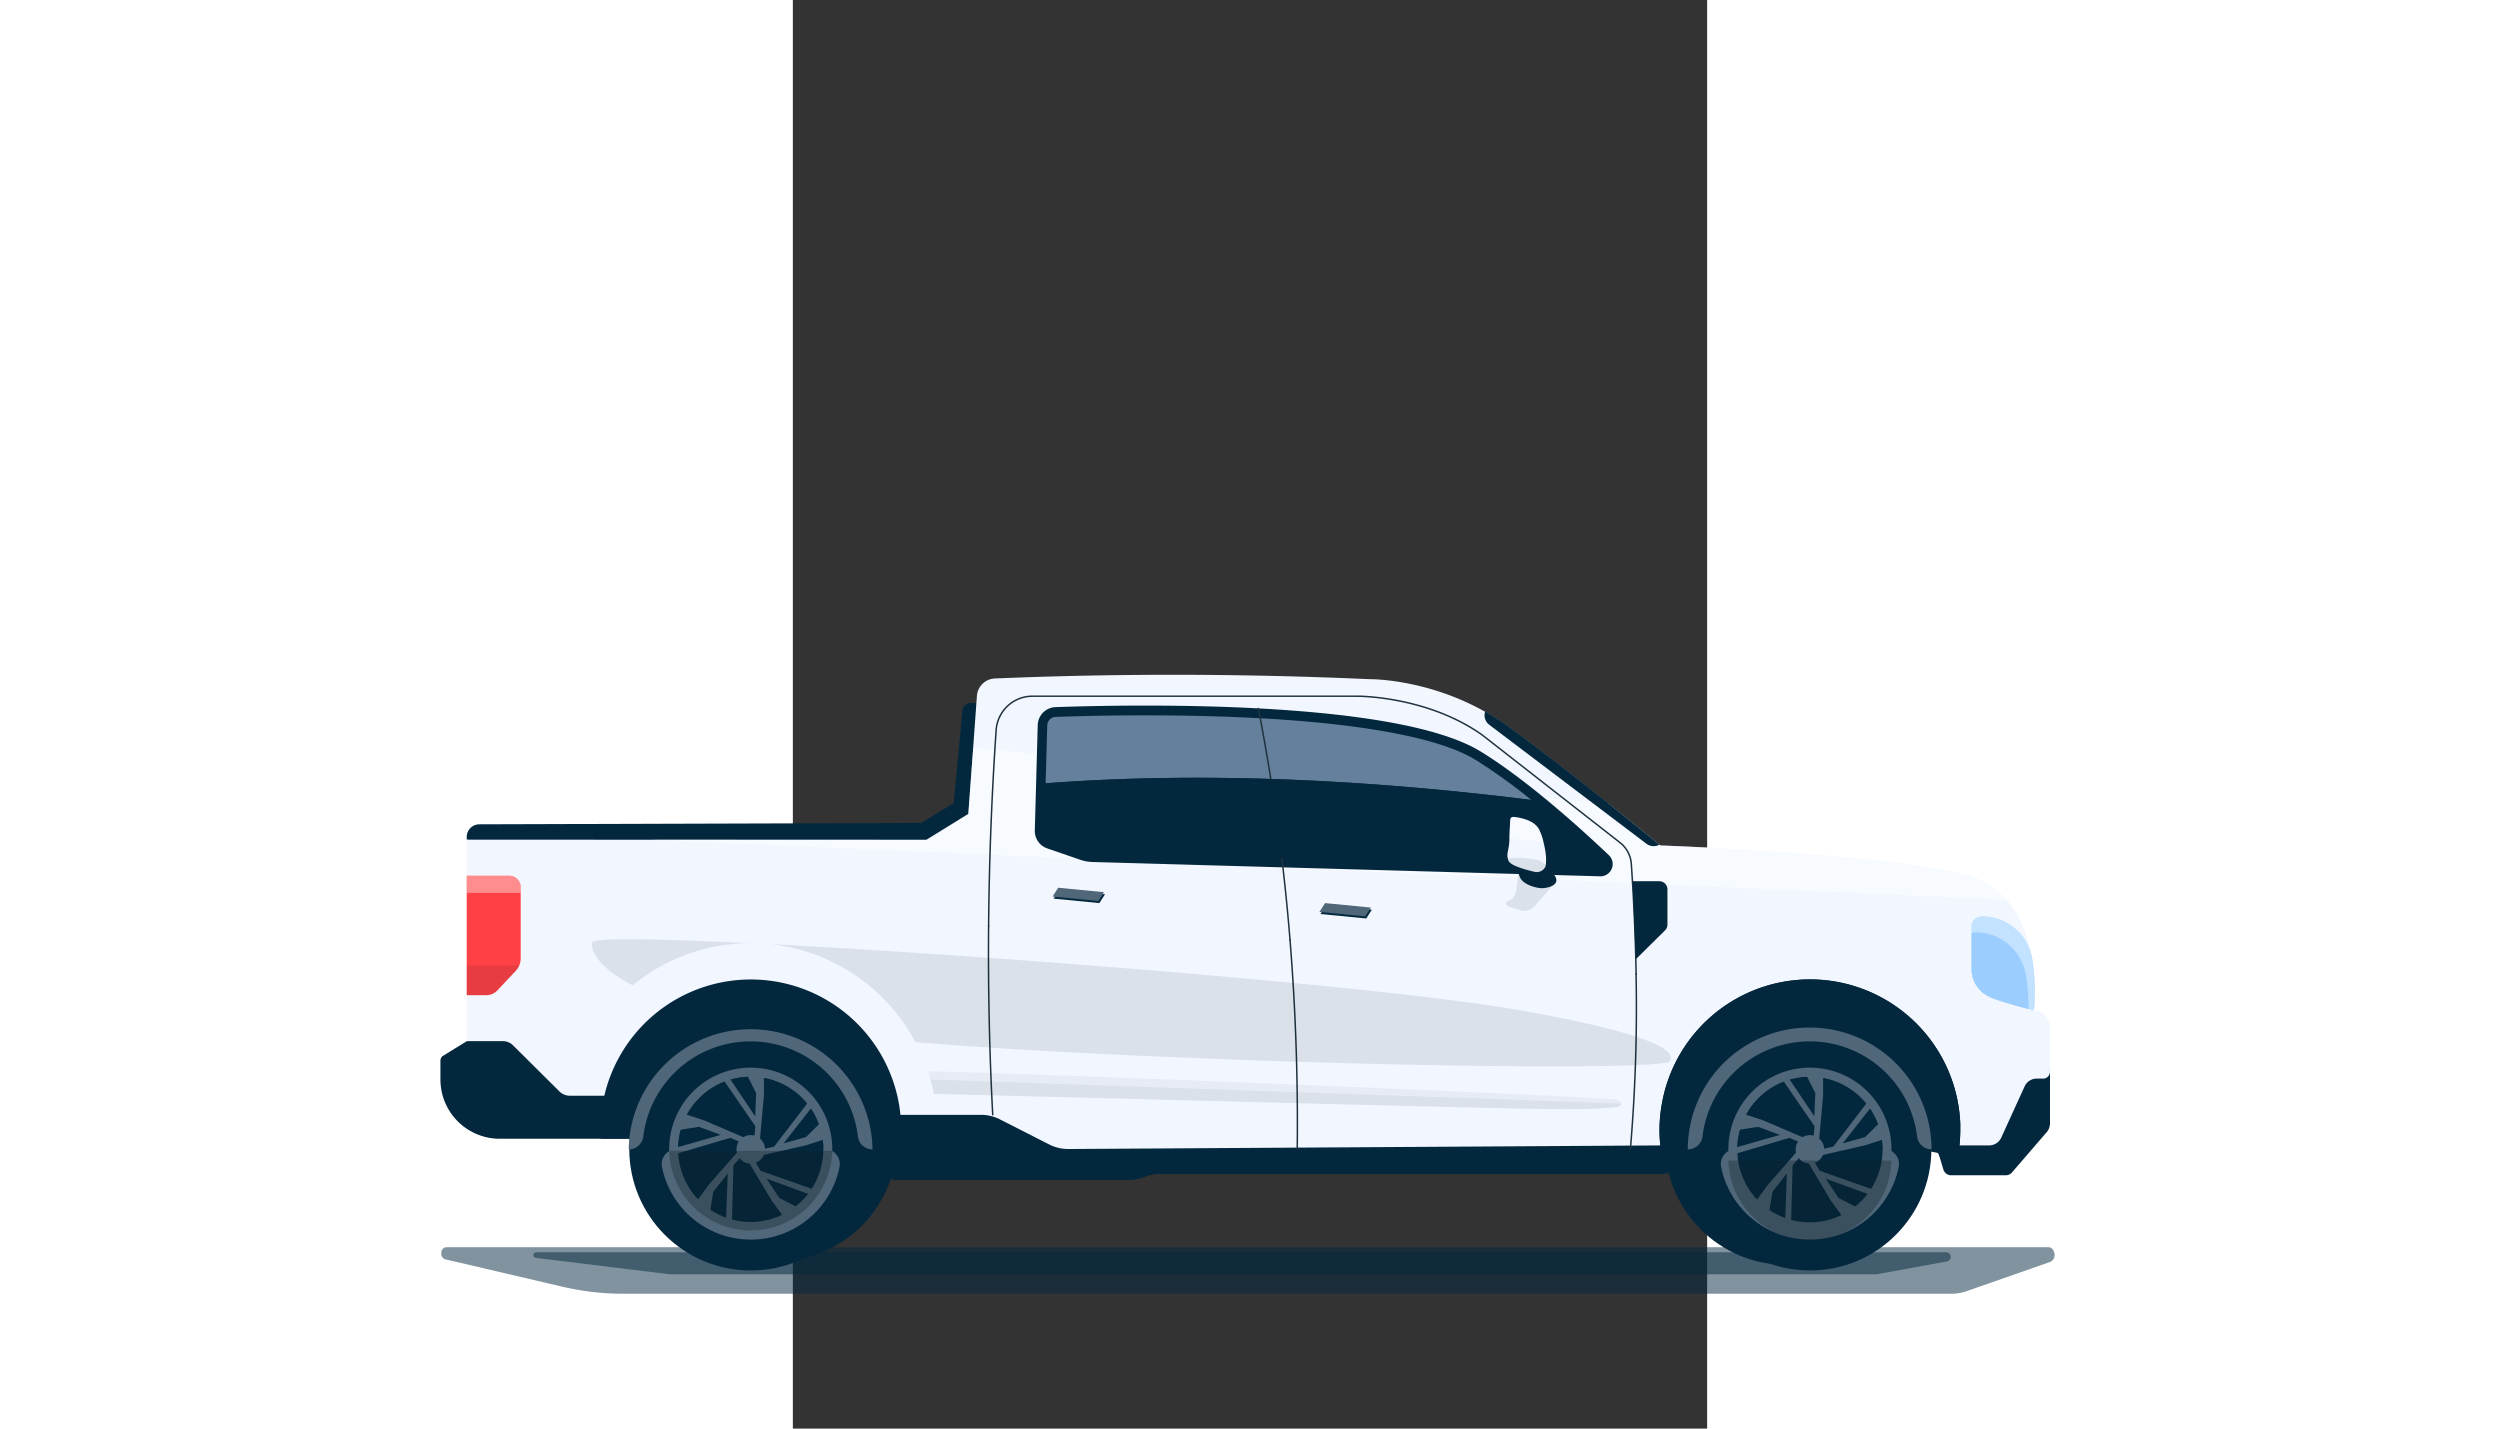 <?xml version="1.0" encoding="UTF-8" standalone="no"?>
<svg
   viewBox="0 0 700 1093.75"
   width="700"
   height="400"
   fill="none"
   version="1.1"
   id="svg98"
   sodipodi:docname="all.svg"
   inkscape:version="1.2 (dc2aeda, 2022-05-15)"
   inkscape:export-filename="naked.svg"
   inkscape:export-xdpi="262.5"
   inkscape:export-ydpi="262.5"
   xmlns:inkscape="http://www.inkscape.org/namespaces/inkscape"
   xmlns:sodipodi="http://sodipodi.sourceforge.net/DTD/sodipodi-0.dtd"
   xmlns="http://www.w3.org/2000/svg"
   xmlns:svg="http://www.w3.org/2000/svg">
  <rect x="0" y="0" width="700" height="1093.75" fill="#333333" stroke="none"/>
  <defs
     id="defs102" />
  <sodipodi:namedview
     id="namedview100"
     pagecolor="#ffffff"
     bordercolor="#000000"
     borderopacity="0.25"
     inkscape:showpageshadow="2"
     inkscape:pageopacity="0.0"
     inkscape:pagecheckerboard="0"
     inkscape:deskcolor="#d1d1d1"
     showgrid="false"
     showguides="true"
     inkscape:zoom="1.7580918"
     inkscape:cx="342.13231"
     inkscape:cy="201.63907"
     inkscape:window-width="2560"
     inkscape:window-height="1387"
     inkscape:window-x="0"
     inkscape:window-y="25"
     inkscape:window-maximized="0"
     inkscape:current-layer="svg98">
    <sodipodi:guide
       position="349.92,1140.363"
       orientation="1,0"
       id="guide459"
       inkscape:locked="false" />
    <sodipodi:guide
       position="28.25,1366.838"
       orientation="0,-1"
       id="guide461"
       inkscape:locked="false" />
    <sodipodi:guide
       position="-256.822,547.753"
       orientation="0,-1"
       id="guide1035"
       inkscape:locked="false" />
    <sodipodi:guide
       position="-183.628,114.115"
       orientation="0,-1"
       id="guide1761"
       inkscape:locked="false" />
  </sodipodi:namedview>
  <g
     id="g6888"
     inkscape:label="pickup"
     transform="matrix(1.546,0,0,1.546,-270.326,515.127)"
     style="display:inline">
    <path
       fill="#03283e"
       d="m 756.537,306.078 a 23.575,23.575 0 0 1 -8,1.432 H 91.033 A 133.789,133.789 0 0 1 60.346,303.928 L 2.675,290.436 a 2.927,2.927 0 0 1 -1.91,-3.224 2.652,2.652 0 0 1 2.387,-2.746 h 793.624 c 1.433,0 2.627,1.432 2.866,3.223 a 3.667,3.667 0 0 1 -2.149,4.06 z"
       opacity="0.5"
       id="path6705" />
    <path
       fill="#03283e"
       d="M 711.642,297.839 H 113.6 l -66.03,-8.12 a 1.324,1.324 0 0 1 -1.194,-1.432 1.432,1.432 0 0 1 1.433,-1.314 H 746.03 a 2.315,2.315 0 0 1 2.269,2.03 2.387,2.387 0 0 1 -1.911,2.507 z"
       opacity="0.5"
       id="path6707" />
    <path
       fill="#03283e"
       d="m 13.35,82.615 183.546,35.761 91.761,-55.737 -23.021,-47.702 h -2.591 a 4.252,4.252 0 0 0 -4.239,3.869 l -4.31,45.672 -16.06,9.862 -218.842,0.68 a 6.257,6.257 0 0 0 -6.245,6.258 v 1.29 z M 0.322,192.048 v 9.337 a 29.361,29.361 0 0 0 29.373,29.361 h 67.69 v -7.462 h 42.316 l 85.374,27.844 h 116.37 a 20.561,20.561 0 0 0 7.606,-1.468 20.083,20.083 0 0 1 7.594,-1.469 h 249.039 l 0.812,-0.107 102.435,-14.054 h 32.108 l 3.582,11.94 a 4.06,4.06 0 0 0 3.869,2.866 h 27.032 a 4.012,4.012 0 0 0 2.89,-1.194 l 16.991,-19.702 a 6.984,6.984 0 0 0 2.03,-4.955 v -25.457 a 3.362,3.362 0 0 0 -0.979,-2.38 3.337,3.337 0 0 0 -1.09,-0.73 3.343,3.343 0 0 0 -1.286,-0.257 h -6.735 a 3.385,3.385 0 0 0 -3.116,2.09 l -11.463,27.725 a 3.41,3.41 0 0 1 -3.152,2.102 h -30.603 l -133.887,-9.553 -388.609,-27.868 -5.265,-0.382 -107.141,-7.678 -6.197,-0.477 -62.09,-4.454 -22.483,6.782 -12.012,7.403 a 2.985,2.985 0 0 0 -1.003,2.197 z"
       id="path6709" />
    <path
       fill="#f2f7ff"
       d="M 13.337,82.615 V 182.4 h 17.851 a 7.157,7.157 0 0 1 5.099,2.101 l 22.997,22.83 a 7.247,7.247 0 0 0 5.098,2.102 H 99.81 l 121.958,9.468 h 46.293 c 3.233,10e-4 6.42,0.766 9.301,2.233 l 24.502,12.466 a 20.507,20.507 0 0 0 9.433,2.221 l 295.82,-1.791 h 160.192 a 6.573,6.573 0 0 0 5.97,-3.833 l 11.594,-25.409 a 6.564,6.564 0 0 1 5.97,-3.833 h 3.188 a 3.364,3.364 0 0 0 3.367,-3.379 v -22.292 a 7.942,7.942 0 0 0 -2.304,-5.6 7.85,7.85 0 0 0 -2.89,-1.815 6.528,6.528 0 0 0 -1.743,-0.442 8.874,8.874 0 0 0 -0.991,-0.06 0.538,0.538 0 0 0 0,-0.179 c 0.25,-2.328 2.71,-27.343 -7.881,-46.567 a 45.47,45.47 0 0 0 -5.731,-8.239 40.512,40.512 0 0 0 -21.17,-12.657 C 712.897,89.361 604.395,85.505 604.395,85.505 l -0.442,-0.359 C 601.828,83.367 591.929,75.26 578.807,64.848 564.276,53.266 545.768,38.782 529.398,26.83 A 117.833,117.833 0 0 0 517.649,19.272 C 488.347,2.758 460.514,3.152 460.514,3.152 397.804,0.366 335.937,0.251 274.914,2.806 a 9.316,9.316 0 0 0 -8.907,8.62 l -1.887,26.019 -2.388,32.465 -20.728,12.812 z"
       id="path6711" />
    <path
       fill="#ffffff"
       d="m 104.191,82.615 671.725,29.719 A 40.514,40.514 0 0 0 754.746,99.678 C 712.955,89.314 604.454,85.457 604.454,85.457 l -0.442,-0.358 C 601.887,83.319 591.988,75.212 578.866,64.8 L 264.179,37.337 261.791,69.803 241.063,82.615 Z"
       opacity="0.4"
       id="path6713" />
    <path
       fill="#03283e"
       d="m 296.119,25.91 -1.444,52.156 a 9.119,9.119 0 0 0 6.125,8.871 l 16.382,5.648 a 20.131,20.131 0 0 0 5.97,1.099 l 251.487,7.092 a 6.066,6.066 0 0 0 4.334,-10.46 C 564.466,76.561 538.376,53.026 515.487,38.973 472.884,12.86 339.964,15.749 304.884,16.991 a 9.124,9.124 0 0 0 -8.765,8.92 z"
       id="path6715" />
    <path
       fill="#64809c"
       d="m 300.036,54.71 0.8,-28.656 a 4.345,4.345 0 0 1 4.179,-4.227 1268.87,1268.87 0 0 1 44.239,-0.764 c 82.388,0 140.513,7.833 163.701,22.042 a 277.925,277.925 0 0 1 27.606,19.856 C 456.8,52.537 376.251,48.955 300.036,54.711 Z"
       id="path6717" />
    <path
       fill="#20323f"
       fill-rule="evenodd"
       d="m 592.434,148.879 a 0.375,0.375 0 0 1 0.383,0.367 c 0.575,28.91 -0.362,57.83 -2.808,86.642 a 0.375,0.375 0 0 1 -0.747,-0.063 828.899,828.899 0 0 0 2.805,-86.564 0.374,0.374 0 0 1 0.367,-0.382 z"
       clip-rule="evenodd"
       id="path6719" />
    <path
       fill="#20323f"
       fill-rule="evenodd"
       d="m 454.783,11.957 -0.001,-0.375 0.001,0.375 H 293.445 a 17.608,17.608 0 0 0 -17.537,16.426 1622.669,1622.669 0 0 0 -3.736,96.755 0.375,0.375 0 1 1 -0.75,-0.007 1623.294,1623.294 0 0 1 3.738,-96.798 18.357,18.357 0 0 1 18.284,-17.126 h 161.439 l 0.296,0.004 c 0.26,0.004 0.644,0.012 1.141,0.03 0.995,0.035 2.444,0.107 4.268,0.254 3.648,0.294 8.795,0.887 14.794,2.085 11.996,2.395 27.422,7.213 41.098,16.908 l 0.007,0.005 68.21,53.283 a 15.103,15.103 0 0 1 5.767,10.849 1143.949,1143.949 0 0 1 2.389,54.598 0.375,0.375 0 0 1 -0.75,0.014 c -0.35,-17.96 -1.146,-36.146 -2.388,-54.56 a 14.347,14.347 0 0 0 -5.48,-10.31 L 516.046,31.1 a 0.042,0.042 0 0 1 -0.007,-0.005 c -13.558,-9.61 -28.87,-14.396 -40.803,-16.78 a 128.55,128.55 0 0 0 -14.708,-2.072 95.236,95.236 0 0 0 -4.235,-0.253 57.674,57.674 0 0 0 -1.414,-0.033 h -0.09 z"
       clip-rule="evenodd"
       id="path6721" />
    <path
       fill="#20323f"
       fill-rule="evenodd"
       d="m 405.326,17.304 c 0.203,-0.04 0.4,0.093 0.439,0.296 a 1040.681,1040.681 0 0 1 15.672,114.669 0.375,0.375 0 0 1 -0.748,0.06 1039.67,1039.67 0 0 0 -15.66,-114.586 0.374,0.374 0 0 1 0.297,-0.44 z"
       clip-rule="evenodd"
       id="path6723" />
    <path
       fill="#ff4045"
       d="m 13.35,100.501 v 59.141 h 9.707 a 7.487,7.487 0 0 0 5.468,-2.388 l 9.063,-9.636 a 9.11,9.11 0 0 0 2.484,-6.269 V 106.09 a 5.579,5.579 0 0 0 -5.588,-5.589 z"
       id="path6725" />
    <path
       fill="#ffffff"
       d="m 13.35,108.979 v -8.478 h 21.134 a 5.574,5.574 0 0 1 3.954,1.634 5.578,5.578 0 0 1 1.634,3.955 v 2.889 z"
       opacity="0.4"
       id="path6727" />
    <path
       fill="#0c1b24"
       d="m 39.403,144.955 a 8.997,8.997 0 0 1 -1.755,2.687 l -9.063,9.636 a 7.53,7.53 0 0 1 -5.469,2.388 H 13.35 v -14.711 z"
       opacity="0.1"
       id="path6729" />
    <path
       fill="#9bceff"
       d="m 792.239,167.869 a 6.526,6.526 0 0 0 -1.744,-0.442 z m -33.672,-42.185 v 21.062 a 15.126,15.126 0 0 0 8.358,13.481 c 3.809,1.922 13.588,4.704 22.615,6.961 0.794,-8.639 0.469,-17.343 -0.967,-25.899 a 25.168,25.168 0 0 0 -24.883,-20.692 5.112,5.112 0 0 0 -5.123,5.087 z"
       id="path6731" />
    <path
       fill="#ffffff"
       d="m 758.567,125.684 v 21.062 a 15.126,15.126 0 0 0 8.358,13.481 c 3.785,1.91 13.433,4.657 22.412,6.913 l 0.227,-0.155 c 0.772,-8.568 0.439,-17.2 -0.991,-25.684 a 25.186,25.186 0 0 0 -24.895,-20.704 5.112,5.112 0 0 0 -5.111,5.087 z"
       opacity="0.4"
       id="path6733" />
    <path
       fill="#9bceff"
       d="m 758.567,128.955 v 17.791 a 15.126,15.126 0 0 0 8.358,13.481 c 3.439,1.731 11.702,4.155 19.929,6.28 a 100.96,100.96 0 0 0 -1.338,-16.859 25.302,25.302 0 0 0 -24.919,-21.147 5.08,5.08 0 0 0 -2.03,0.454 z"
       id="path6735" />
    <path
       fill="#03283e"
       d="m 590.675,103.2 h 13.253 a 4.03,4.03 0 0 1 2.862,1.178 4.039,4.039 0 0 1 1.186,2.858 v 17.445 a 4.014,4.014 0 0 1 -1.194,2.865 l -14.495,14.329 M 299.379,78.197 a 4.326,4.326 0 0 0 2.914,4.215 l 16.382,5.66 c 1.471,0.502 3.008,0.783 4.561,0.836 L 574.782,96 a 1.196,1.196 0 0 0 1.194,-0.812 1.194,1.194 0 0 0 -0.322,-1.409 C 567.403,85.946 554.496,74.137 540.561,62.949 456.788,52.537 376.239,48.955 300.048,54.711 Z m 244.645,20.024 a 4.322,4.322 0 0 0 2.603,0.55 c 1.672,-0.108 5.397,-0.216 6.257,3.211 0.859,3.427 -4.43,4.633 -6.926,4.669 -2.495,0.036 -7.785,-1.266 -10.209,-4.096 a 6.113,6.113 0 0 1 -1.003,-6.113"
       id="path6737" />
    <path
       fill="#0c1b24"
       d="m 553.063,103.248 -10.973,12.358 a 6.84,6.84 0 0 1 -7.368,1.934 l -5.862,-2.029 a 1.278,1.278 0 0 1 0,-2.389 6.461,6.461 0 0 0 4.203,-5.241 l 1.265,-9.624"
       opacity="0.1"
       id="path6739" />
    <path
       fill="#f2f7ff"
       d="m 528.955,92.096 a 4.8,4.8 0 0 0 0.442,1.194 c 1.266,2.388 9.158,4.394 12.621,5.23 a 4.775,4.775 0 0 0 5.349,-2.21 2.59,2.59 0 0 0 0.334,-1.002 c 0.132,-1.314 0.669,-4.693 -1.194,-11.738 a 27.89,27.89 0 0 0 -2.197,-6.137 c -2.471,-4.537 -9.397,-5.743 -12.597,-6.078 a 1.491,1.491 0 0 0 -1.564,1.48 c -0.143,1.876 -0.322,5.374 -0.418,9.219 -0.131,5.982 -1.552,7.009 -0.776,10.042 z"
       id="path6741" />
    <path
       fill="#ffffff"
       d="m 529.743,82.101 16.788,1.481 a 27.94,27.94 0 0 0 -2.197,-6.137 c -2.471,-4.538 -9.397,-5.744 -12.597,-6.078 a 1.492,1.492 0 0 0 -1.588,1.469 c -0.131,1.922 -0.31,5.42 -0.406,9.265 z"
       opacity="0.4"
       id="path6743" />
    <path
       fill="#0c1b24"
       d="m 528.955,92.096 c 0.095,0.412 0.235,0.812 0.418,1.194 1.278,2.388 9.182,4.394 12.633,5.23 a 4.774,4.774 0 0 0 5.337,-2.21 c 0.189,-0.304 0.308,-0.646 0.347,-1.002 0,0 -0.669,-1.505 -3.583,-2.389 -2.913,-0.883 -11.438,-1.994 -15.152,-0.823 z"
       opacity="0.1"
       id="path6745" />
    <path
       fill="#03283e"
       d="m 97.385,230.746 v -7.463 h 42.316 l 85.374,27.845 h 1.791 a 74.596,74.596 0 0 0 -10.4,-55.713 76.485,76.485 0 0 0 -5.266,-7.164 74.362,74.362 0 0 0 -107.14,-7.678 73.233,73.233 0 0 0 -6.15,6.281 74.243,74.243 0 0 0 -18.244,43.892 z"
       id="path6747" />
    <path
       fill="#03283e"
       d="m 79.51,226.293 v 1.659 h 17.91 v -7.522 h 42.281 l 85.374,27.845 h 0.143 A 74.485,74.485 0 1 0 79.546,226.293 Z"
       id="path6749" />
    <path
       fill="#03283e"
       d="m 153.994,295.976 c 33.223,0 60.155,-26.932 60.155,-60.155 0,-33.223 -26.932,-60.155 -60.155,-60.155 -33.223,0 -60.155,26.932 -60.155,60.155 0,33.223 26.932,60.155 60.155,60.155 z"
       id="path6751" />
    <path
       fill="#03283e"
       d="m 166.4,291.51 c 33.223,0 60.155,-26.932 60.155,-60.155 0,-33.223 -26.932,-60.155 -60.155,-60.155 -33.223,0 -60.155,26.932 -60.155,60.155 0,33.223 26.932,60.155 60.155,60.155 z"
       id="path6753" />
    <path
       fill="#506679"
       d="m 117.409,235.833 a 7.454,7.454 0 0 0 -5.775,2.67 7.463,7.463 0 0 0 -1.616,6.154 44.857,44.857 0 0 0 43.982,36.029 44.86,44.86 0 0 0 43.982,-36.029 7.465,7.465 0 0 0 -4.213,-8.139 7.457,7.457 0 0 0 -3.19,-0.685 z"
       id="path6755" />
    <path
       fill="#506679"
       d="m 93.636,236.024 a 7.284,7.284 0 0 0 7.164,-6.46 53.529,53.529 0 0 1 106.269,0 7.297,7.297 0 0 0 7.224,6.46 60.373,60.373 0 0 0 -60.365,-59.521 60.37,60.37 0 0 0 -60.364,59.521 z"
       id="path6757" />
    <path
       fill="#506679"
       d="m 113.6,235.928 a 40.393,40.393 0 0 0 68.944,28.576 40.397,40.397 0 0 0 8.78,-44.009 40.396,40.396 0 0 0 -74.646,-0.033 40.398,40.398 0 0 0 -3.078,15.466 z m 4.442,0.072 a 35.94,35.94 0 0 1 6.051,-19.973 35.945,35.945 0 0 1 36.894,-15.304 35.949,35.949 0 0 1 26.234,48.996 A 35.947,35.947 0 0 1 154.03,271.94 35.95,35.95 0 0 1 118.042,236 Z"
       id="path6759" />
    <path
       fill="#03283e"
       d="m 118.042,236 a 35.95,35.95 0 0 0 42.953,35.264 35.95,35.95 0 0 0 28.256,-28.228 35.958,35.958 0 0 0 -15.257,-36.912 35.958,35.958 0 0 0 -45.409,4.441 A 35.938,35.938 0 0 0 118.042,236 Z"
       id="path6761" />
    <g
       fill="#506679"
       id="g6775">
      <path
         d="m 139.964,200.824 16.335,23.749 -1.171,12.131 h 2.914 l 2.483,-27.259 v -10.902 l -9.015,-0.657 5.171,10.245 -0.478,11.511 -13.839,-20.585 z"
         id="path6763" />
      <path
         d="m 183.116,211.785 -17.54,22.866 -11.892,2.639 0.895,2.77 26.687,-6.054 10.376,-3.367 -2.161,-8.788 -8.144,8.083 -11.104,3.105 15.307,-19.522 z"
         id="path6765" />
      <path
         d="m 186.018,256.203 -27.164,-9.612 -6.185,-10.508 -2.353,1.72 14.006,23.51 6.412,8.824 7.678,-4.776 -10.197,-5.242 -6.388,-9.6 23.295,8.526 z"
         id="path6767" />
      <path
         d="m 144.669,272.693 0.752,-28.812 8.083,-9.123 -2.364,-1.707 -18.03,20.585 -6.411,8.824 6.913,5.839 1.839,-11.332 7.152,-9.039 -0.907,24.788 z"
         id="path6769" />
      <path
         d="m 116.215,238.472 27.63,-8.191 11.176,4.859 0.895,-2.77 -25.146,-10.794 -10.376,-3.367 -3.415,8.382 11.343,-1.755 10.806,4 -23.856,6.806 z"
         id="path6771" />
      <path
         d="m 153.994,243.045 a 7.045,7.045 0 1 0 0,-14.09 7.045,7.045 0 0 0 0,14.09 z"
         id="path6773" />
    </g>
    <path
       fill="#03283e"
       d="m 604.036,226.293 a 73.37,73.37 0 0 0 2.46,18.937 l 102.435,-14.018 h 32.108 l 3.582,11.94 a 4.059,4.059 0 0 0 3.869,2.866 h 1.838 a 74.372,74.372 0 0 0 2.663,-19.749 v -3.009 a 74.486,74.486 0 0 0 -69.619,-71.288 74.483,74.483 0 0 0 -78.214,61.736 73.133,73.133 0 0 0 -1.122,12.585 z m -84.287,-200.55 77.839,58.914 a 5.877,5.877 0 0 0 6.424,0.441 C 599.498,81.361 560.609,49.457 529.457,26.722 a 117.847,117.847 0 0 0 -11.75,-7.558 5.876,5.876 0 0 0 2.042,6.58 z"
       id="path6777" />
    <path
       fill="#0c1b24"
       d="m 242.985,201.385 a 105.883,105.883 0 0 1 1.672,7.164 c 72.453,1.72 280.776,7.415 309.624,7.57 12.585,0.072 21.492,-0.358 27.713,-0.943 2.197,-0.203 3.236,-1.075 3.176,-1.946 z"
       opacity="0.1"
       id="path6779" />
    <path
       fill="#0c1b24"
       d="m 241.743,197.302 c 0.442,1.349 0.848,2.71 1.194,4.083 l 342.185,11.809 c -0.083,-0.884 -1.289,-1.779 -3.582,-1.97 -24.549,-2.078 -274.447,-12.466 -339.797,-13.922 z"
       opacity="0.05"
       id="path6781" />
    <path
       fill="#20323f"
       fill-rule="evenodd"
       d="m 271.8,124.759 a 0.376,0.376 0 0 1 0.372,0.379 c -0.275,30.607 0.406,63.208 2.041,93.672 a 0.375,0.375 0 0 1 -0.749,0.04 c -1.636,-30.48 -2.317,-63.097 -2.042,-93.719 a 0.375,0.375 0 0 1 0.378,-0.372 z m 149.232,7.166 a 0.374,0.374 0 0 1 0.404,0.343 c 2.772,34.241 3.966,68.764 3.584,103.569 a 0.376,0.376 0 0 1 -0.75,-0.008 c 0.382,-34.783 -0.812,-69.283 -3.581,-103.5 a 0.374,0.374 0 0 1 0.343,-0.404 z"
       clip-rule="evenodd"
       id="path6783" />
    <path
       fill="#0c1b24"
       d="M 532.633,166.722 C 467.463,155.439 276.812,140.203 163.331,134.364 a 92.17,92.17 0 0 1 68.191,41.708 92.173,92.173 0 0 1 4.048,6.853 c 126.567,10.269 348.955,14.926 372.537,10.03 -0.035,0 19.403,-9.803 -75.474,-26.233 z M 95.522,154.77 a 92.288,92.288 0 0 1 58.257,-20.872 c -46.567,-2.256 -77.886,-2.734 -78.376,-0.382 -0.525,2.699 1.218,11.511 20.12,21.254 z"
       opacity="0.1"
       id="path6785" />
    <path
       fill="#03283e"
       d="m 604.036,226.293 a 73.37,73.37 0 0 0 2.46,18.937 l 102.435,-14.018 33.051,6.567 2.663,5.397 a 4.057,4.057 0 0 0 3.868,2.866 h 1.839 a 74.372,74.372 0 0 0 2.663,-19.749 v -3.009 a 74.482,74.482 0 0 0 -120.569,-55.425 74.483,74.483 0 0 0 -27.264,45.872 73.192,73.192 0 0 0 -1.146,12.562 z"
       id="path6787" />
    <path
       fill="#03283e"
       d="m 678.531,295.976 c 33.223,0 60.156,-26.932 60.156,-60.155 0,-33.223 -26.933,-60.155 -60.156,-60.155 -33.222,0 -60.155,26.932 -60.155,60.155 0,33.223 26.933,60.155 60.155,60.155 z"
       id="path6789" />
    <path
       fill="#03283e"
       d="m 666.949,293.206 c 33.223,0 60.155,-26.932 60.155,-60.155 0,-33.223 -26.932,-60.155 -60.155,-60.155 -33.223,0 -60.155,26.932 -60.155,60.155 0,33.223 26.932,60.155 60.155,60.155 z"
       id="path6791" />
    <path
       fill="#506679"
       d="m 641.946,235.833 a 7.477,7.477 0 0 0 -7.278,5.565 7.487,7.487 0 0 0 -0.125,3.259 44.875,44.875 0 0 0 72.412,25.86 44.871,44.871 0 0 0 15.564,-25.86 7.471,7.471 0 0 0 -4.215,-8.135 7.478,7.478 0 0 0 -3.188,-0.689 z"
       id="path6793" />
    <path
       fill="#506679"
       d="m 618.173,236.024 a 7.295,7.295 0 0 0 7.164,-6.46 53.536,53.536 0 0 1 17.65,-33.594 53.534,53.534 0 0 1 70.969,0 53.531,53.531 0 0 1 17.65,33.594 7.285,7.285 0 0 0 7.164,6.46 60.361,60.361 0 0 0 -17.678,-42.68 60.361,60.361 0 0 0 -85.36,0 60.361,60.361 0 0 0 -17.678,42.68 z"
       id="path6795" />
    <path
       fill="#506679"
       d="m 638.137,235.928 a 40.397,40.397 0 0 0 48.27,39.619 40.388,40.388 0 0 0 31.741,-31.731 40.395,40.395 0 0 0 -76.935,-23.348 40.404,40.404 0 0 0 -3.076,15.46 z m 4.442,0.072 a 35.952,35.952 0 1 1 71.904,-0.022 35.952,35.952 0 0 1 -71.904,0.022 z"
       id="path6797" />
    <path
       fill="#03283e"
       d="m 642.579,236 a 35.953,35.953 0 1 0 71.905,0 35.953,35.953 0 0 0 -71.905,0 z"
       id="path6799" />
    <path
       fill="#506679"
       d="m 664.502,200.824 16.334,23.749 -1.17,12.131 h 2.913 l 2.484,-27.259 v -10.902 l -9.015,-0.657 5.158,10.245 -0.466,11.511 -13.838,-20.585 z"
       id="path6801" />
    <path
       fill="#506679"
       d="m 707.654,211.785 -17.552,22.866 -11.893,2.639 0.907,2.77 26.687,-6.054 10.376,-3.367 -2.161,-8.788 -8.155,8.083 -11.093,3.105 15.296,-19.522 z"
       id="path6803" />
    <path
       fill="#506679"
       d="m 710.555,256.203 -27.176,-9.612 -6.173,-10.508 -2.352,1.72 14.006,23.51 6.4,8.824 7.689,-4.776 -10.197,-5.242 -6.388,-9.6 23.296,8.526 z"
       id="path6805" />
    <path
       fill="#506679"
       d="m 669.206,272.693 0.752,-28.812 8.084,-9.123 -2.364,-1.707 -18.042,20.585 -6.4,8.824 6.913,5.839 1.839,-11.332 7.14,-9.039 -0.895,24.788 z"
       id="path6807" />
    <path
       fill="#506679"
       d="m 640.74,238.472 27.642,-8.191 11.176,4.859 0.896,-2.77 -25.159,-10.794 -10.364,-3.367 -3.415,8.382 11.344,-1.755 10.806,4 -23.857,6.806 z"
       id="path6809" />
    <path
       fill="#506679"
       d="m 678.531,243.045 a 7.045,7.045 0 1 0 0,-14.09 7.045,7.045 0 0 0 0,14.09 z"
       id="path6811" />
    <path
       fill="#03283e"
       d="m 436.155,119.451 22.651,2.209 2.794,-4.37 -22.651,-2.209 z"
       id="path6813" />
    <path
       fill="#506679"
       d="m 435.63,118.412 22.663,2.209 2.794,-4.37 -22.651,-2.209 z"
       id="path6815" />
    <path
       fill="#03283e"
       d="m 303.988,111.833 22.651,2.209 2.806,-4.37 -22.663,-2.209 z"
       id="path6817" />
    <path
       fill="#506679"
       d="m 303.475,110.794 22.65,2.209 2.806,-4.37 -22.662,-2.209 z"
       id="path6819" />
    <path
       fill="#0c1b24"
       d="m 118.066,236.752 h -4.442 a 40.382,40.382 0 0 0 80.74,0 z m 524.537,4.776 h -4.442 a 40.382,40.382 0 0 0 80.74,0 z"
       opacity="0.3"
       id="path6821" />
  </g>
</svg>
